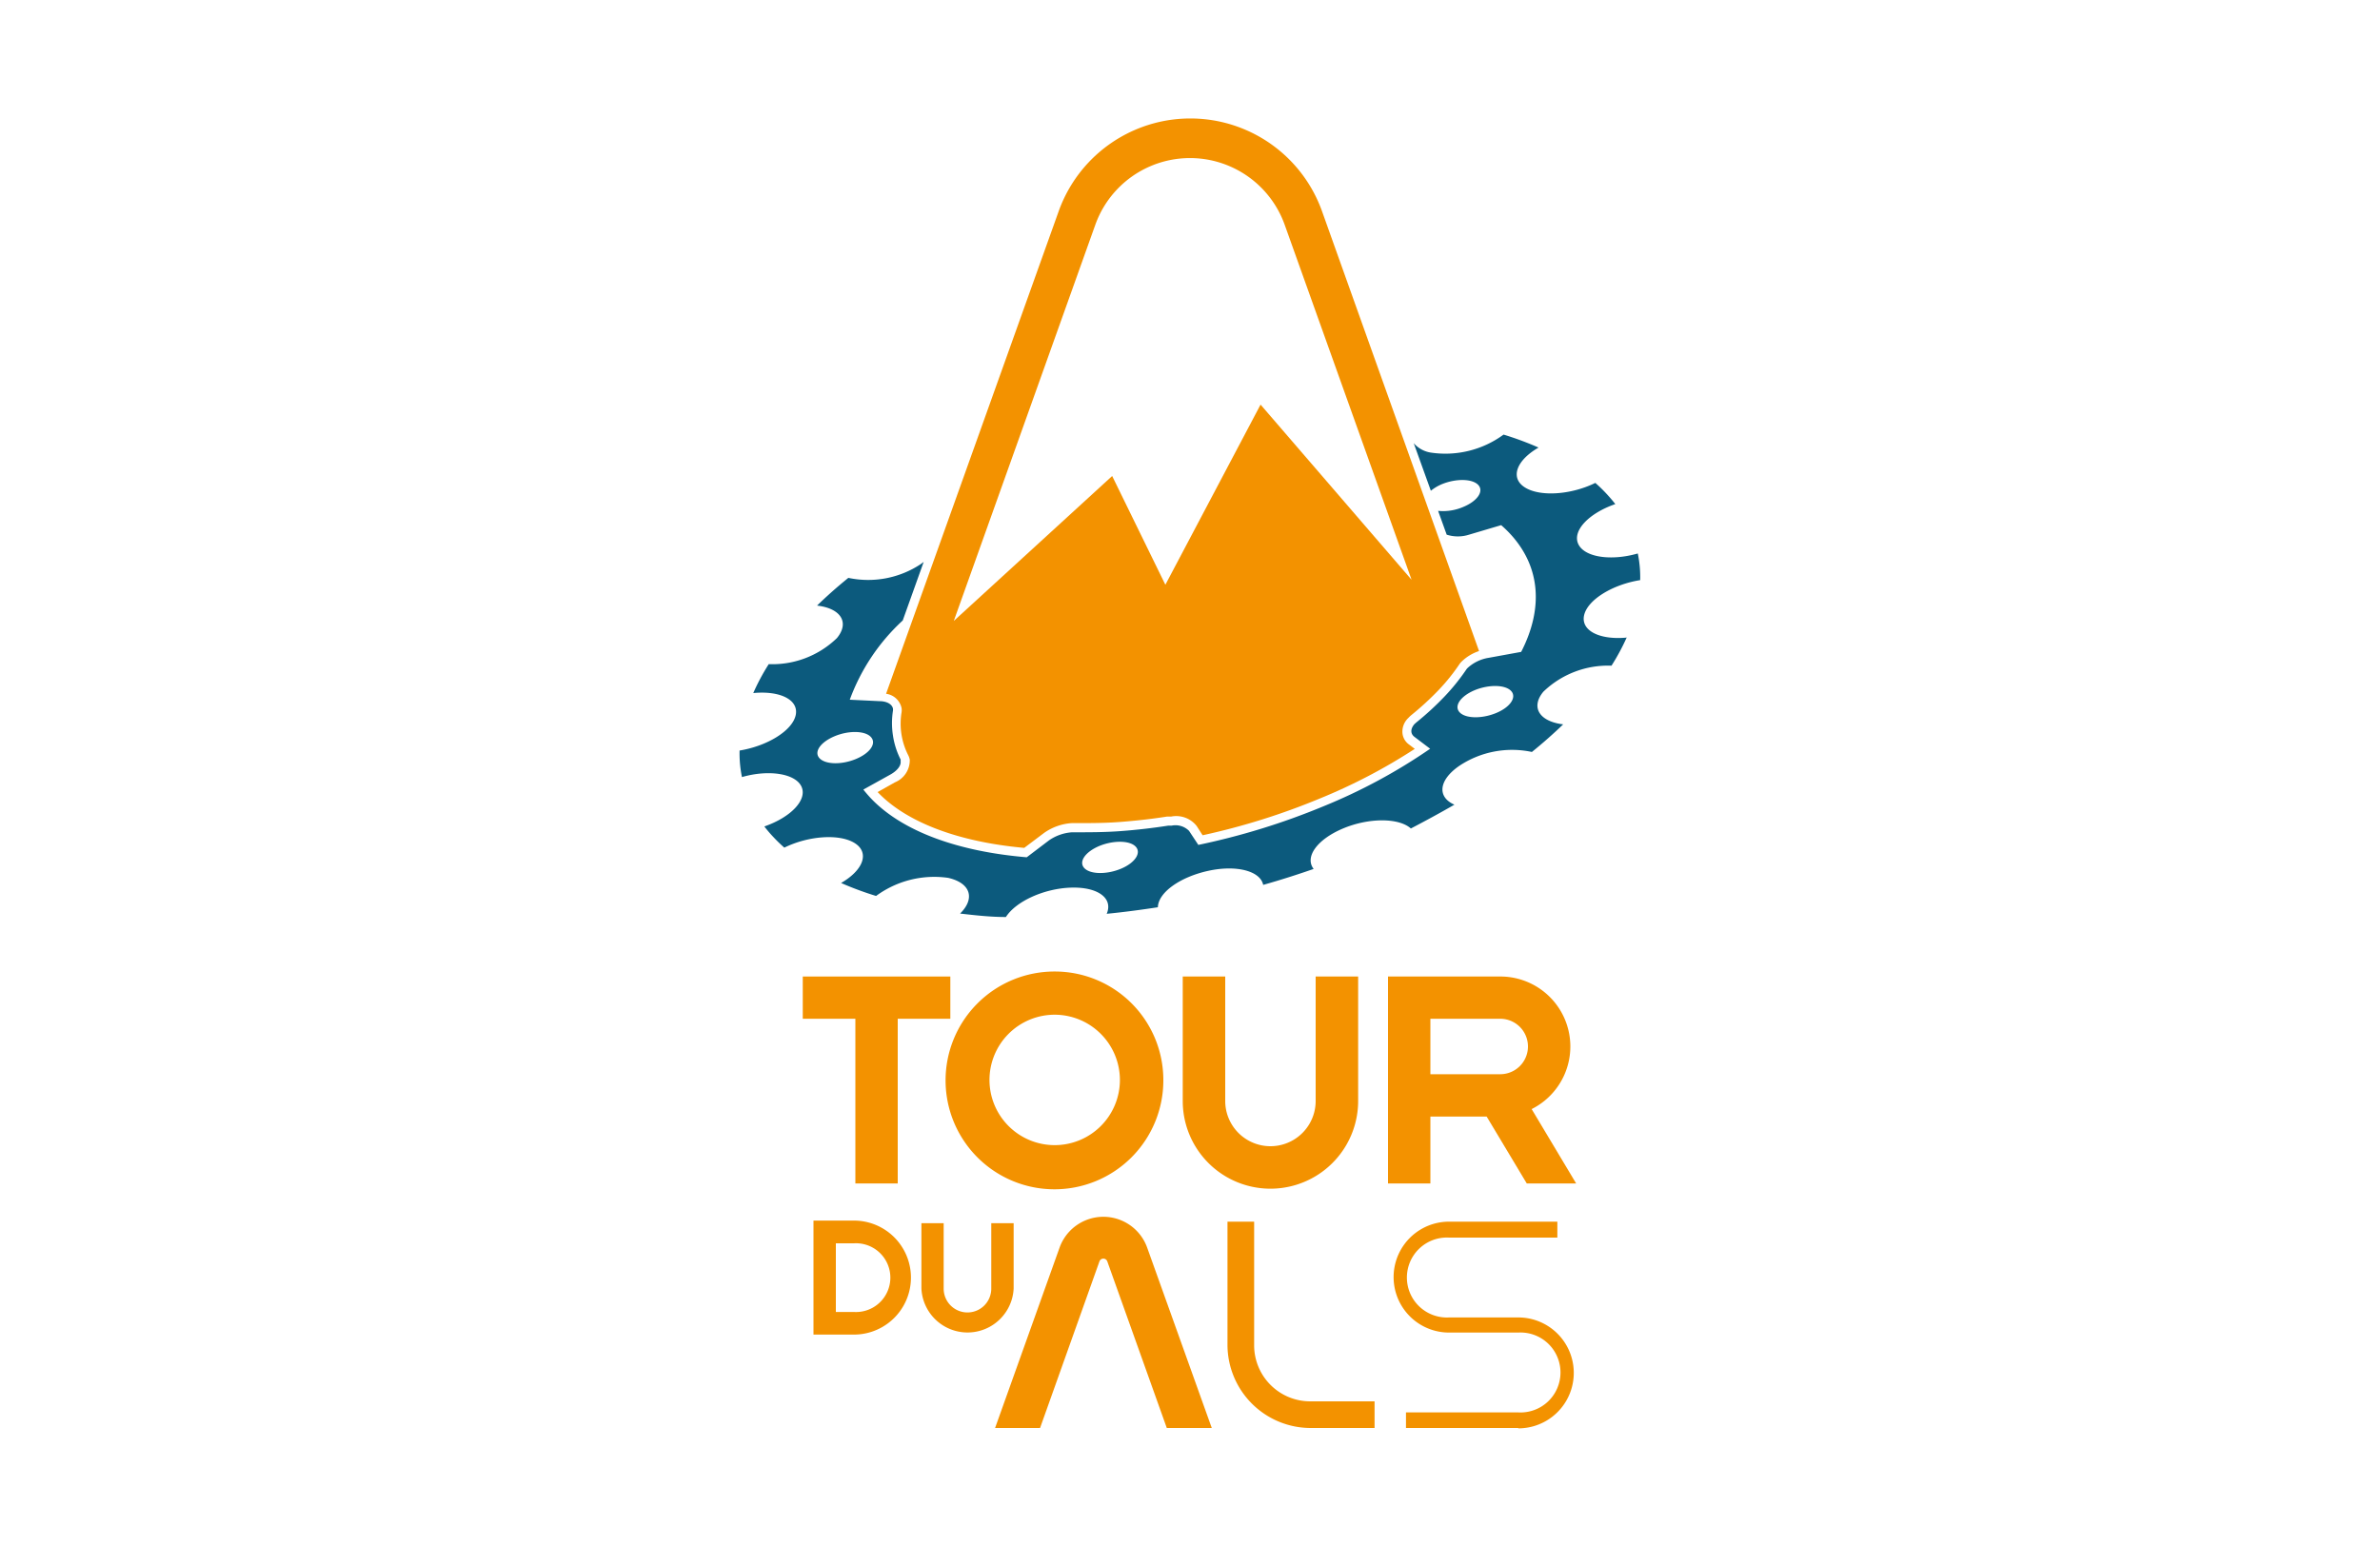 <svg id="Laag_13" data-name="Laag 13" xmlns="http://www.w3.org/2000/svg" viewBox="0 0 200 130"><polygon points="67.46 82.06 67.46 85.61 71.88 85.61 71.88 99.45 75.44 99.45 75.44 85.61 79.86 85.61 79.86 82.06 67.46 82.06" fill="#f39200"/><path d="M97.76,90.76a9.15,9.15,0,1,1-9.14-9.12,9.12,9.12,0,0,1,9.14,9.12m-9.14-5.49a5.48,5.48,0,1,0,5.49,5.49,5.49,5.49,0,0,0-5.49-5.49" fill="#f39200"/><path d="M110.56,92.52a3.8,3.8,0,0,1-7.6,0V82.06H99.39V92.52a7.37,7.37,0,0,0,14.74,0V82.06h-3.57Z" fill="#f39200"/><path d="M124.93,93.83l3.37,5.62h4.15l-3.74-6.25a5.88,5.88,0,0,0-2.64-11.14h-9.43V99.45h3.56V93.83Zm-4.73-8.22h5.87a2.33,2.33,0,1,1,0,4.66H120.2Z" fill="#f39200"/><path d="M115.51,120H110.1a7,7,0,0,1-6.95-6.93V102.66h2.24v10.41a4.71,4.71,0,0,0,4.71,4.69h5.41Z" fill="#f39200"/><path d="M127.59,120h-9.44v-1.31h9.44a3.36,3.36,0,1,0,0-6.71h-5.82a4.66,4.66,0,1,1,0-9.32h9.1V104h-9.1a3.36,3.36,0,1,0,0,6.71h5.82a4.66,4.66,0,1,1,0,9.32" fill="#f39200"/><path d="M92.39,106a.35.35,0,0,1,.66,0l5,14h3.78L96.4,104.84a3.91,3.91,0,0,0-7.36,0L83.62,120H87.4Z" fill="#f39200"/><path d="M83.3,108.29a2,2,0,0,1-4,0v-5.5H77.43v5.5a3.88,3.88,0,0,0,7.75,0v-5.5H83.3Z" fill="#f39200"/><path d="M71.76,112.15a4.79,4.79,0,1,0,0-9.58h-3.4v9.58Zm0-1.9H70.24v-5.77h1.52a2.89,2.89,0,1,1,0,5.77" fill="#f39200"/><path d="M92.05,18.87a8.45,8.45,0,0,1,15.9,0l10.67,29.85L105.93,34l-8,15.14L93.46,40,80.15,52.18ZM75.76,59.49a1.22,1.22,0,0,1,0,.38,5.84,5.84,0,0,0,.57,3.61,1.39,1.39,0,0,1,.12.36,2,2,0,0,1-1.24,1.9l-1.46.82c2.4,2.53,6.77,4.19,12.32,4.69L87.73,70a4.54,4.54,0,0,1,2.32-.83h.35c1.2,0,2.47,0,3.75-.1s2.59-.24,3.91-.45l.35,0a2.19,2.19,0,0,1,2.15.79l.5.78a57.57,57.57,0,0,0,9.83-3.08,47.39,47.39,0,0,0,8-4.18l-.49-.37a1.33,1.33,0,0,1-.55-1,1.58,1.58,0,0,1,.5-1.23,2.55,2.55,0,0,1,.24-.23,24.72,24.72,0,0,0,2.29-2.1,16.56,16.56,0,0,0,1.73-2.14,1.5,1.5,0,0,1,.21-.26,3.81,3.81,0,0,1,1.47-.89l-13.21-37a11.75,11.75,0,0,0-22.1,0L74.46,58.3a1.54,1.54,0,0,1,1.3,1.19" fill="#f39200"/><path d="M92.38,71.09c-1.19.5-1.76,1.33-1.26,1.86s1.87.55,3.06.06,1.75-1.33,1.26-1.86-1.87-.55-3.06-.06m-19.2-9.16c-.49-.53-1.86-.56-3.05-.06s-1.76,1.32-1.26,1.85,1.86.56,3.06.06,1.75-1.32,1.25-1.85M123.92,58c-1.19.5-1.76,1.33-1.26,1.86s1.87.55,3.06.06,1.76-1.33,1.26-1.86-1.87-.55-3.06-.06m12.8-4.48a18.48,18.48,0,0,1-1.3,2.42,7.83,7.83,0,0,0-5.73,2.19c-1.08,1.31-.33,2.5,1.67,2.74-.81.78-1.69,1.56-2.63,2.32a8,8,0,0,0-6.09,1.16c-1.74,1.19-1.9,2.62-.42,3.27q-1.74,1-3.66,2c-1-.9-3.51-.92-5.7,0s-3.24,2.4-2.47,3.4c-1.41.49-2.82.94-4.24,1.34-.24-1.17-2.25-1.7-4.62-1.18S97.33,75,97.3,76.24c-1.45.22-2.88.41-4.3.55.56-1.3-.73-2.27-3-2.2s-4.64,1.16-5.47,2.47c-1.32,0-2.61-.15-3.85-.29,1.29-1.27.88-2.57-1-3a8.25,8.25,0,0,0-6.06,1.52,26.74,26.74,0,0,1-2.94-1.09c1.89-1.09,2.41-2.57,1.13-3.36s-3.87-.61-5.9.39a12.39,12.39,0,0,1-.9-.87,11,11,0,0,1-.78-.91c2.25-.78,3.63-2.25,3.12-3.35s-2.75-1.45-5-.8a9.8,9.8,0,0,1-.2-2.23c2.33-.38,4.41-1.66,4.71-2.95s-1.27-2.1-3.56-1.88a18,18,0,0,1,1.3-2.43,7.79,7.79,0,0,0,5.73-2.19c1.08-1.31.33-2.5-1.67-2.73.81-.79,1.69-1.57,2.63-2.33a8,8,0,0,0,6.09-1.16l.24-.18-1.76,4.92a17,17,0,0,0-4.45,6.66l2.48.12c.63,0,1.09.26,1.15.64a.75.75,0,0,1,0,.15,6.79,6.79,0,0,0,0,2.11,6.57,6.57,0,0,0,.64,2,.39.39,0,0,1,0,.14c.06.38-.29.81-.86,1.13l-2.27,1.26c.18.23.38.46.59.69,2.68,2.85,7.42,4.52,13.14,5l1.87-1.42a3.87,3.87,0,0,1,1.93-.68h.27c1.22,0,2.5,0,3.83-.1s2.65-.25,4-.46l.28,0a1.61,1.61,0,0,1,1.46.44L100.7,71a58.57,58.57,0,0,0,10.48-3.23,46.83,46.83,0,0,0,9-4.85l-1.32-1c-.34-.26-.35-.66,0-1.07l.17-.15a24.79,24.79,0,0,0,2.36-2.17,17.61,17.61,0,0,0,1.81-2.24.91.91,0,0,1,.13-.16,3.39,3.39,0,0,1,1.76-.85l2.74-.5c1.86-3.62,1.67-7.18-1-10-.21-.22-.44-.44-.68-.65l-2.7.8a3.1,3.1,0,0,1-1.88,0l-.72-2a4.29,4.29,0,0,0,2.11-.33c1.19-.49,1.76-1.32,1.26-1.85s-1.87-.55-3.06-.06a3.79,3.79,0,0,0-.92.55l-1.44-4a2.38,2.38,0,0,0,1.49.8,8.25,8.25,0,0,0,6.06-1.52,26.74,26.74,0,0,1,2.94,1.09c-1.89,1.09-2.41,2.57-1.13,3.36s3.87.61,5.9-.39a12.39,12.39,0,0,1,.9.87c.28.3.54.6.78.91-2.25.78-3.63,2.25-3.11,3.36s2.74,1.44,5,.79a9.83,9.83,0,0,1,.2,2.24c-2.33.37-4.41,1.65-4.71,2.94s1.27,2.1,3.56,1.89" fill="#0c5a7d"/></svg>